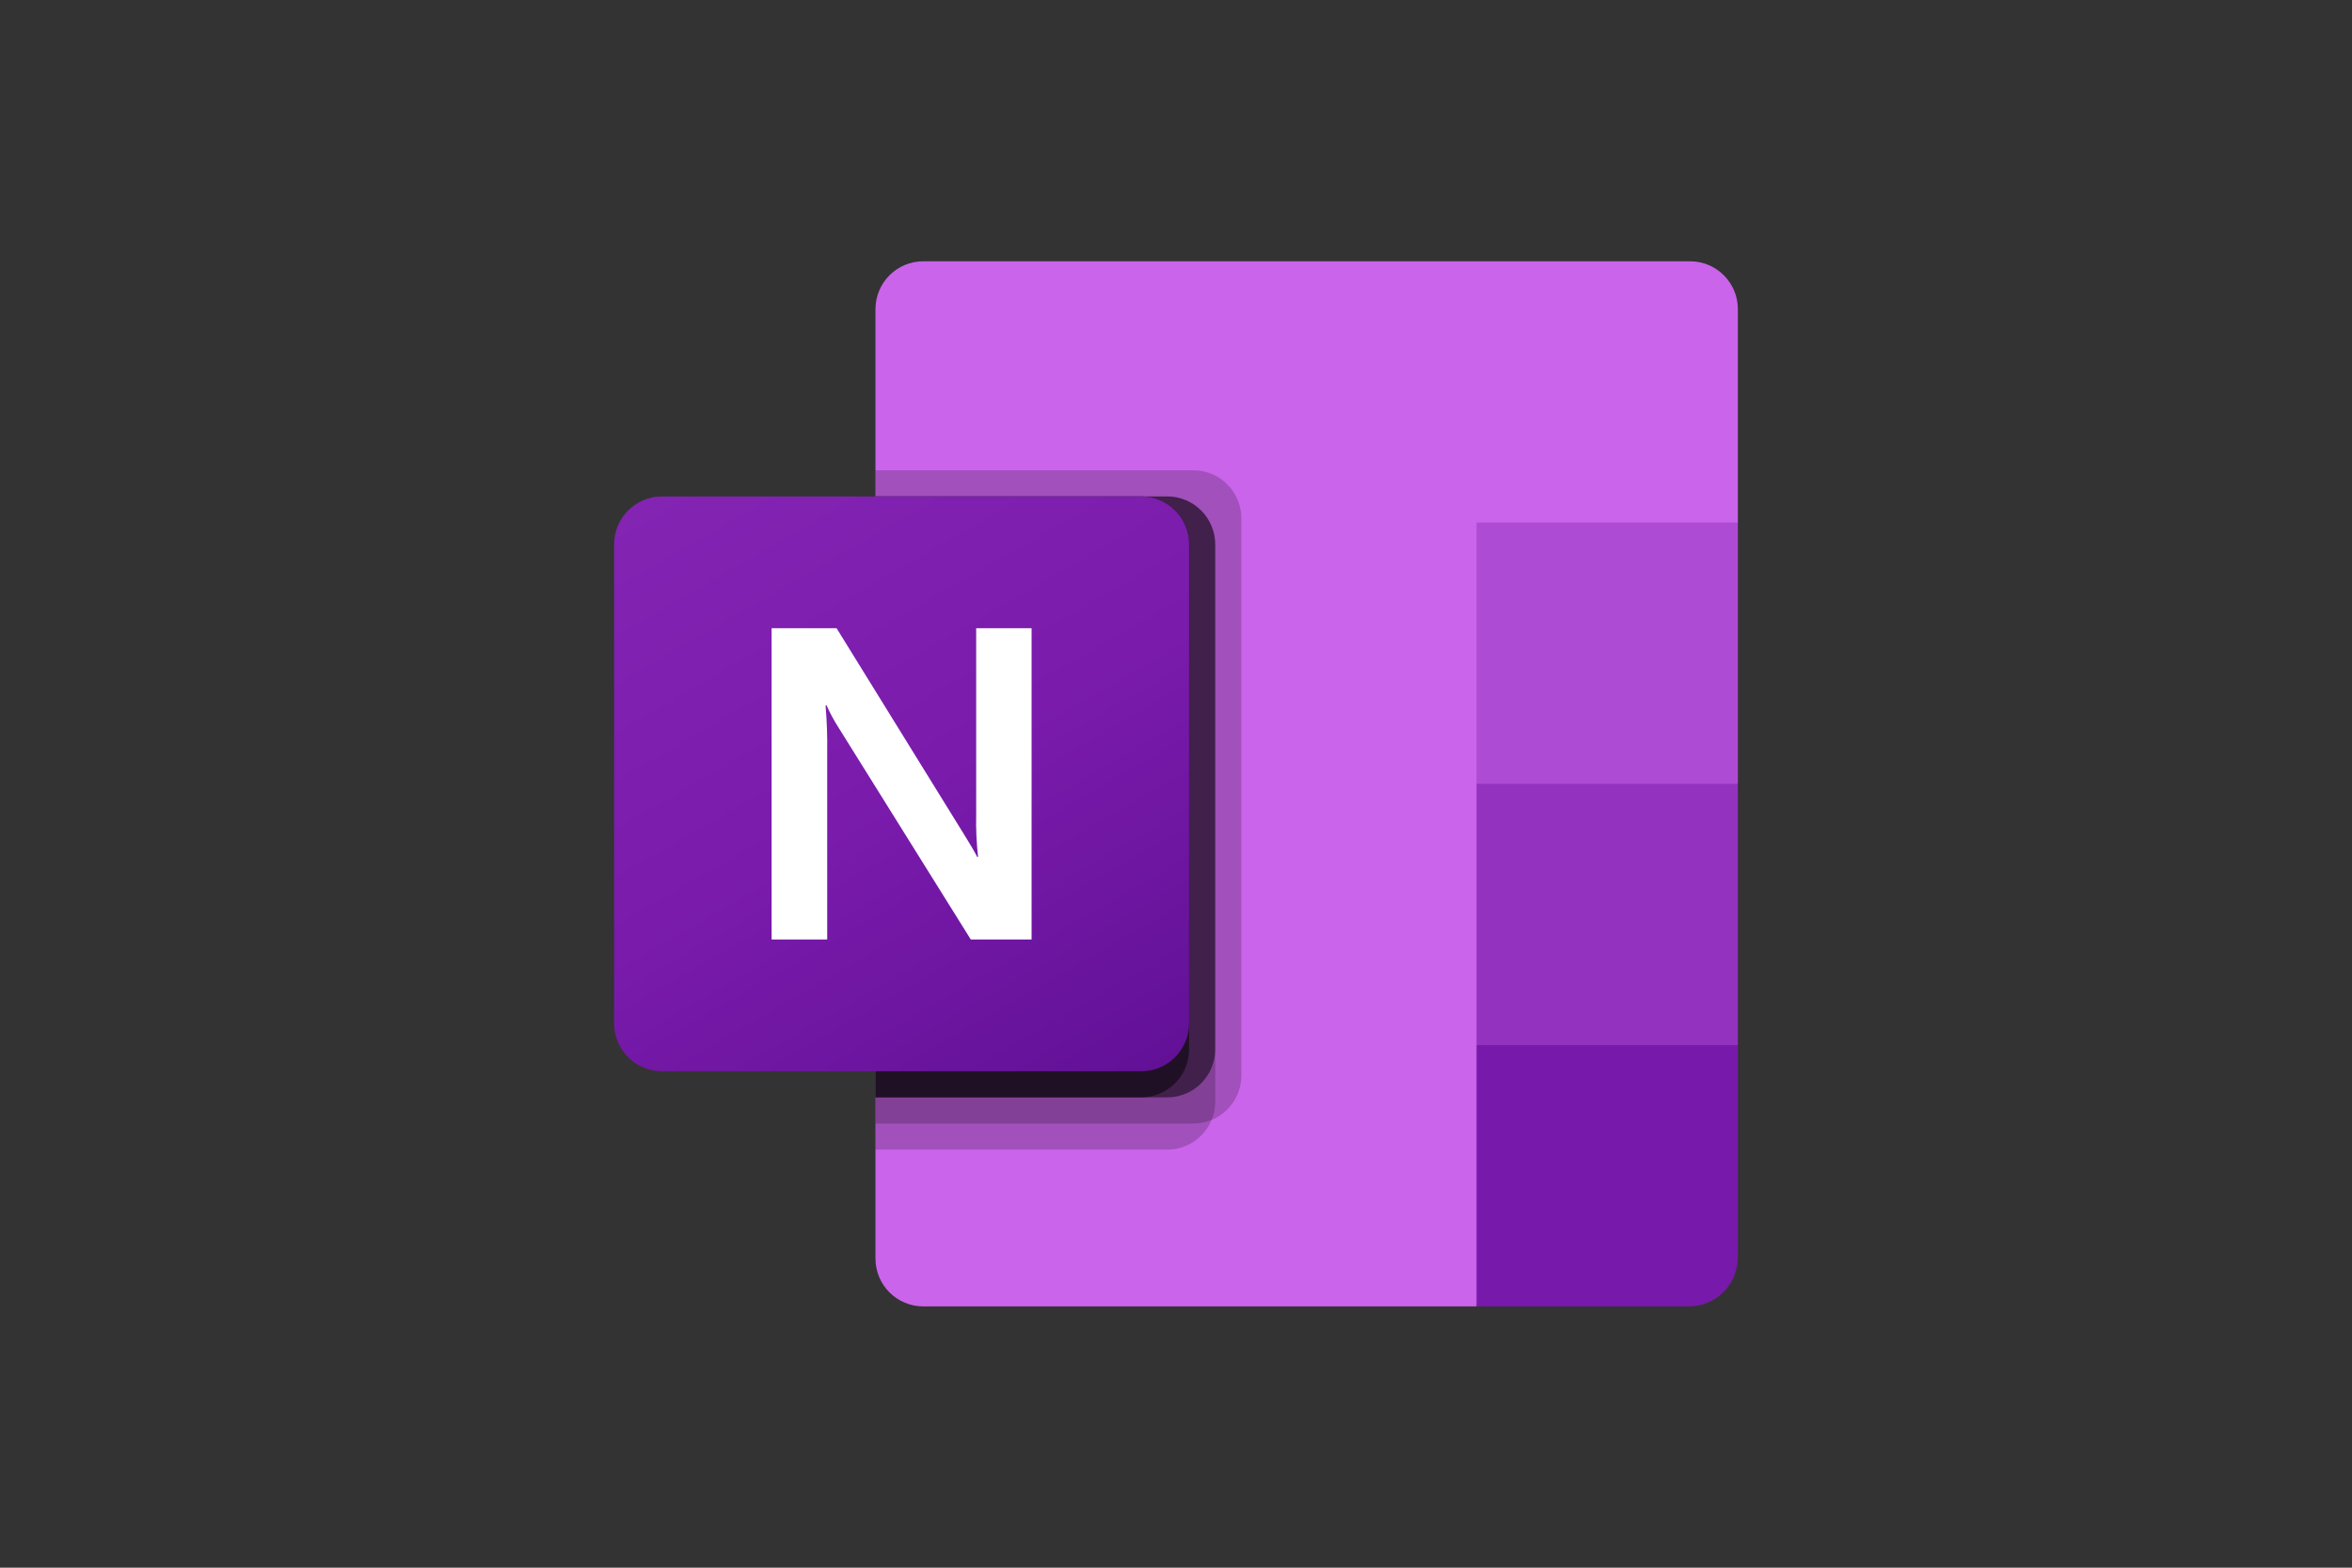<?xml version="1.0" encoding="UTF-8"?>
<svg xmlns="http://www.w3.org/2000/svg" width="1200" height="800" viewBox="0 0 1200 800" fill="none">
  <rect x="0" y="0" width="1200" height="800" fill="#333333" stroke="none"/>
  <path d="M753.333 666.667H471.08C457.597 666.667 446.667 655.737 446.667 642.254V157.747C446.667 144.264 457.597 133.334 471.08 133.334H862.253C875.737 133.334 886.667 144.264 886.667 157.747V266.667L753.333 666.667Z" fill="#CA64EA"></path>
  <path d="M886.666 399.999L820 439.999L753.333 399.999V266.666H886.666L886.666 399.999Z" fill="#AE4BD5"></path>
  <path d="M886.666 533.333L820 573.333L753.333 533.333V400H886.666V533.333Z" fill="#9332BF"></path>
  <path d="M753.333 533.334H886.666V641.667C886.666 655.475 875.474 666.667 861.666 666.667H753.333V533.334Z" fill="#7719AA"></path>
  <path opacity="0.2" d="M608.894 240H446.667V573.333H608.894C622.373 573.289 633.29 562.373 633.333 548.893V264.44C633.29 250.96 622.373 240.044 608.894 240Z" fill="black"></path>
  <path opacity="0.2" d="M595.56 253.334H446.667V586.667H595.56C609.04 586.623 619.956 575.707 620 562.227V277.774C619.956 264.294 609.04 253.378 595.56 253.334Z" fill="black"></path>
  <path opacity="0.5" d="M595.56 253.334H446.667V560.001H595.56C609.04 559.957 619.956 549.04 620 535.561V277.774C619.956 264.294 609.04 253.378 595.56 253.334Z" fill="black"></path>
  <path opacity="0.5" d="M582.227 253.334H446.667V560.001H582.227C595.706 559.957 606.623 549.04 606.667 535.561V277.774C606.623 264.294 595.706 253.378 582.227 253.334Z" fill="black"></path>
  <path d="M337.774 253.334H582.227C595.725 253.334 606.667 264.276 606.667 277.774V522.227C606.667 535.725 595.725 546.667 582.227 546.667H337.774C324.276 546.667 313.333 535.725 313.333 522.227V277.774C313.333 264.276 324.276 253.334 337.774 253.334Z" fill="url(#paint0_linear_116_206)"></path>
  <path d="M393.68 320.561H426.814L491.92 425.894C494.88 430.614 497.102 434.414 498.587 437.294H499.014C498.208 430.123 497.888 422.907 498.054 415.694V320.561H526.32V479.44H495.307L427.76 371.187C425.472 367.615 423.457 363.876 421.733 360.001H421.2C421.881 367.884 422.161 375.796 422.04 383.707V479.44H393.68V320.561Z" fill="white"></path>
  <defs>
    <linearGradient id="paint0_linear_116_206" x1="364.291" y1="234.237" x2="555.709" y2="565.764" gradientUnits="userSpaceOnUse">
      <stop stop-color="#8324B3"></stop>
      <stop offset="0.5" stop-color="#7A1BAC"></stop>
      <stop offset="1" stop-color="#621197"></stop>
    </linearGradient>
  </defs>
</svg>
